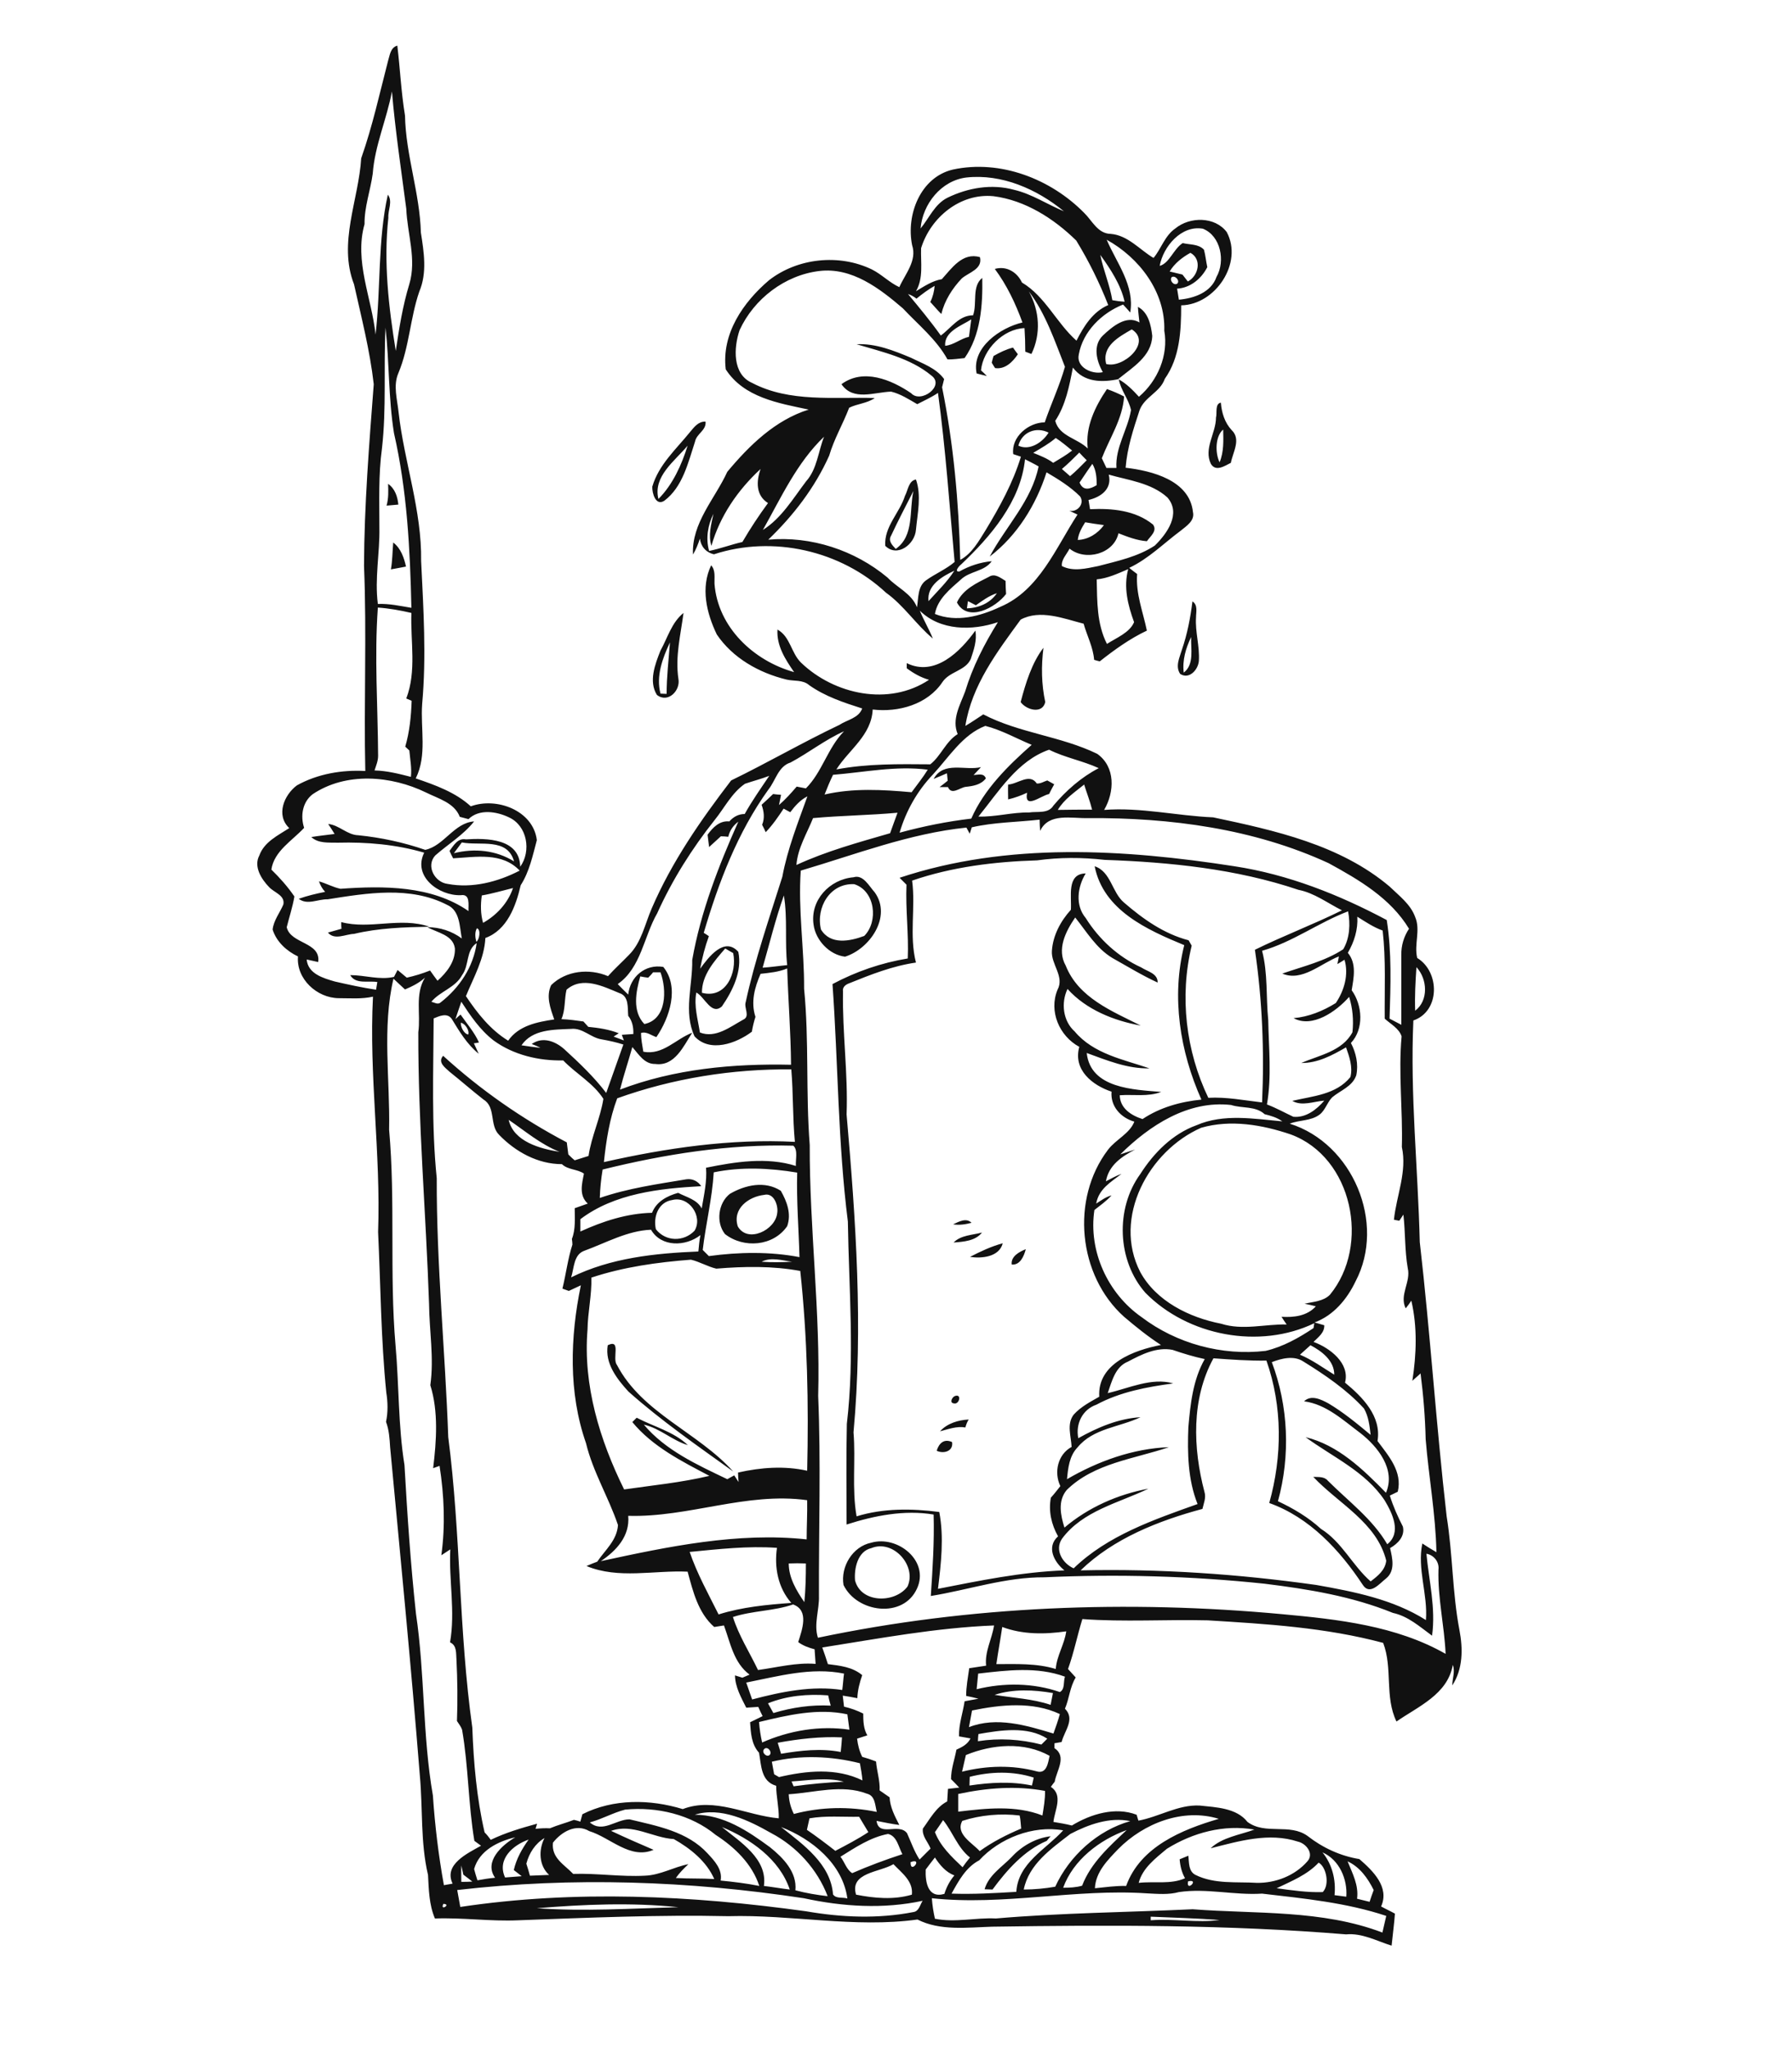 <?xml version="1.0" encoding="utf-8"?>
<!-- Generator: Adobe Illustrator 21.0.2, SVG Export Plug-In . SVG Version: 6.00 Build 0)  -->
<svg version="1.2" baseProfile="tiny" id="Layer_1" xmlns="http://www.w3.org/2000/svg" xmlns:xlink="http://www.w3.org/1999/xlink"
	 x="0px" y="0px" viewBox="0 0 700 800" overflow="scroll" xml:space="preserve">
<path fill="#111111" d="M395.1,725.1c4-4.4,9.5-7.5,15.3-8.2c-0.4,0.4-1.1,1.3-1.5,1.8c-8.8,3.7-15.6,11.4-21.2,19
	c-0.8,0-2.3-0.1-3.1-0.1C386.2,732.1,391.3,729,395.1,725.1 M340.4,604.4c-5.4,1.2-6.8,8-6.4,12.6c2.3,9,15.6,9,20.5,2.4
	C358.2,611.3,348.9,600.9,340.4,604.4 M340.3,602.3c10.3-3,22.9,7.1,17.9,17.9c-5.4,11.9-23.5,9.4-28.7-1.4
	C328.3,611.7,333,603.8,340.3,602.3 M365.9,566.4c0.9-3,2.9-4.8,6-3.4C372.5,566.6,368.6,567.7,365.9,566.4 M367.2,558.8
	c2.8-3.1,7.1-4.4,11.2-4.6c-0.6,0.9-1,2-1.3,3.1C373.7,556.7,370.4,558,367.2,558.8 M373.1,545c2.7-0.9,1.6,3.5-0.5,2.9
	C370.7,547.7,372,545.3,373.1,545 M237.4,525.2c5.4-2.6,1.6,5.2,3.6,7.7c9.8,18.8,31.7,26.3,45.4,41.6c-13.9-10-28.1-19.8-40.9-31.2
	C241.1,538.5,236.2,532.3,237.4,525.2 M395.2,493.7c-0.4-3.2,3-5,5.5-6C400,490.4,398.5,494,395.2,493.7 M378.9,490.7
	c4.1-2.1,8.3-4.1,12.8-5.3C390.3,490.8,383.4,491.4,378.9,490.7 M372.5,485.1c2.8-2.9,7.4-2.9,11.1-3.9
	C381,484.5,376.4,484.8,372.5,485.1 M372.3,478c2.2-1,5.1-2.7,7.2-0.6C377.2,478,374.8,478.4,372.3,478 M298.5,466.5
	c-6.1,0.7-12.5,5.4-10.3,12.3c3.8,6.7,14.7,1.5,15.4-5.2C304.1,470.7,302.3,465.5,298.5,466.5 M285.1,466.1c6-3.5,13.7-5.2,19.9-1.2
	c2.4,4.2,4.2,9,2.5,13.8c-5.4,7.9-17,8.8-24.3,3.1C279.6,477.3,280.5,469.7,285.1,466.1 M133.3,360c11.2,3,23.1-2.1,34.4,1.8
	c-9.8,0.2-19.8,0.5-29.4,2.8c-3.3,0.1-7.6,2.6-10.2-0.5c1.8-0.5,3.5-1,5.3-1.5C133.3,362,133.3,360.7,133.3,360 M320.7,362.9
	c3.7,6.1,11.3,4.6,16.9,2.5c5.6-5.6,4.3-17.6-3.9-20.2C324.2,344.7,318.6,354.4,320.7,362.9 M333.4,342.5c3.8-1.2,6.1,3.5,8.3,5.9
	c6.8,9.5-2,22.1-11.6,25.1c-6.1-0.7-11.5-6.4-12.3-12.5C316.4,351.5,324,343.3,333.4,342.5 M393.8,306.3c3.8-0.2,8.4-4.6,11.2-0.4
	c1.5,0.1,2.8-0.8,4.1-1.2c0.9,0.5,1.8,1,2.7,1.5c-0.7,1.3-1.4,2.5-2,3.8c-3.2,0.6-9.8,6.3-8.6-0.5c-2.4,1.1-4.8,2-7.4,2.6
	C393.8,310.1,393.7,308.2,393.8,306.3 M364.7,304.1c3.9-7.1,12.4-3.1,18.5-4.6c-1,1-1.9,2.1-2.9,3.1c1.8-0.1,4-0.9,4.8,1.3
	c-1.9,2.5-5,3-7.9,3.3c-2.3,0.3-5.5,3.4-6.9,0.1c-1.1,0-2.2,0-3.3,0c1.1-0.8,2.1-1.6,3.2-2.5c-0.1-0.7-0.2-2.2-0.3-2.9
	C368.1,302.7,366.4,303.4,364.7,304.1 M398.7,274.1c1.9-7.3,4.4-15.4,8.9-21.2c-0.9,7.1-0.8,14.2,0.7,21.2
	C407.2,278.9,400.9,277.2,398.7,274.1 M258,270.8c0.6,0,1.8,0.1,2.4,0.1c0-6.7,0.8-13.4,1.3-20.1C258.8,257,256.2,263.9,258,270.8
	 M258,254c2.8-5,4.3-10.9,9-14.7c-1.1,8.4-3.3,17-2,25.7c0.9,4.6-4.1,9.7-8.4,6.3C253.3,266,255.9,259.3,258,254 M462.4,262.6
	c4.2-3.2,2.7-9.3,2.9-13.9C463.2,253,461.8,257.8,462.4,262.6 M465.8,234.8c2.2,1.4,1.4,4.1,1.4,6.2c-0.4,5.7,1.5,11.3,1.1,17.1
	c-0.3,3.4-3.8,7.3-7.3,5c-2-3-0.2-6.4,0.7-9.5C463.8,247.5,465,241.2,465.8,234.8 M381.2,236.3c-1-0.5-2.1-1.1-3.1-1.6
	c-0.1,0.7-0.3,2.1-0.4,2.8c4.5-0.1,9.1-2,11.7-5.9C386.3,232.6,383.8,234.5,381.2,236.3 M386.3,225.2c2.3-1.5,4.5,0.4,6.5,1.6
	c0,1.7,0.1,3.4,0.2,5.1c-4,5.3-15,11.3-19.2,3.3C376.2,230,381.6,227.6,386.3,225.2 M152.7,222.3c0.6-3.5,0.6-7,0.9-10.5
	c3,2.3,4.2,5.9,5,9.4C156.7,221.6,154.7,221.9,152.7,222.3 M151.6,188.9c2.7,1.9,3.7,5,4,8.1c-1.5,0.1-3,0.3-4.6,0.4
	C151.8,194.6,151.7,191.7,151.6,188.9 M348.1,209.1c-1.3,2.1,0.5,3.8,1.8,5.2c7.3-5.1,5.2-15,6.9-22.6
	C353.8,197.6,350.8,203.3,348.1,209.1 M353.5,193.6c1.2-2.2,1.4-5.9,4.3-6.4c2.2,6.3,0.6,13.2,0,19.6c-0.4,5.7-7.3,11-12,6.3
	C345.3,205.6,351.4,200.3,353.5,193.6 M257.2,194.8c5.6-5.6,9.1-13.4,11.4-20.8C263.6,180,255,186,257.2,194.8 M269.6,168.6
	c1.6-1.9,3.2-4.1,6-4c0.4,3.4-3.5,4.7-4.1,7.8c-2.7,8.2-4.8,17.7-12,23.1c-3.4,2.2-4.8-3-4.7-5.5
	C257.3,181.4,264.2,175.3,269.6,168.6 M476.4,180.5c1.7-4.1,1.5-8.5,1.4-12.8C474.7,170.3,474.6,176.8,476.4,180.5 M475,163
	c0.5-1.7-0.5-5.4,1.9-5.8c0.3,3.9,1.5,7.8,4.2,10.7c3.8,3.6,0.5,8.6-0.3,12.8c-2.4,1.2-5.9,3.6-7.8,0.4
	C470.1,175.1,475,169.1,475,163 M388.1,139c2.4-1.4,4.9-2.6,7.6-3.3c0.5,0.7,1.4,2,1.9,2.6c-2,3-5,6-8.9,5.4c-0.3-0.5-1-1.5-1.3-2.1
	C387.6,140.8,387.8,139.9,388.1,139 M449.5,748.3c0,0.3,0,1,0,1.4c9-0.7,18.1,1.1,26.9-0.1C467.4,748.9,458.4,748.7,449.5,748.3
	 M209.7,745c18.4,1.3,36.9,0.1,55.3-0.4C246.6,742.7,228,743.5,209.7,745 M173.2,743.3C171.7,746.3,176.5,743.4,173.2,743.3
	 M460.5,738.7c-4,1.1-8.3,0.7-12.4,0.5c-28.1-1.9-56.1,4.9-84.1,1.9c0.2,2.7,0.6,5.3,1.2,8c7.9,1.6,15.9-0.5,23.8-0.1
	c25.6-2.2,51.3-2.4,76.9-3.6c24.7,1.9,50.5,0.1,74.1,9.1c0.5-2.2,1-4.4,1.5-6.5c-15.6-5.2-32.2-6.8-48.5-8.7
	C482.2,740,471.3,737.1,460.5,738.7 M178.6,737.9c0.4,2.2,0.8,4.4,1.2,6.6c44.8-6.7,90.4-4.5,135.1,1.7c13.8,2.4,28.1,3,41.9,0.3
	c2.2-0.3,2.6-2.9,3.6-4.4c-15.3,3.3-31.2,2.3-46.4-1C269.2,734.3,223.6,732.7,178.6,737.9 M464.1,734.5
	C463.2,739,468.8,733.4,464.1,734.5 M180.2,734.7c1.4,0,2.9,0,4.3-0.1c-1.1-0.9-2.3-1.8-3.5-2.7c-0.2-0.9-0.6-2.7-0.8-3.6
	C180.1,730.4,180.2,732.5,180.2,734.7 M334.4,739.7c7.1,1.4,14.7,2.1,21.8,0c0.6-5.3-4-8.5-7.2-11.9
	C343.7,731,331.8,731,334.4,739.7 M526.4,726.7c1.9,4.7,4.4,9.3,3.7,14.6c1.6,0.4,3.2,0.8,4.9,1.2c0.5-1.5,1-3.1,1.6-4.6
	C534.3,733.3,531.2,728.9,526.4,726.7 M498.7,737.2c5.9,0.8,12,1.7,18,1.5c2.8-2.9,1.4-9.8-1.6-11.5
	C510.6,732,504.5,734.4,498.7,737.2 M355.7,727C355.5,732,360.8,725.1,355.7,727 M361.6,729.9c-0.2,4.8,0.8,11.4,7.3,9.5
	c0.8-2.6,2.1-5.1,3.9-7.2c-3.4-1.3-5.7-4.1-7.6-7C364,726.7,362.8,728.3,361.6,729.9 M516.6,723.2c3.8,4.7,5.3,10.7,4.7,16.7
	c1.5,0.2,3.1,0.4,4.6,0.6C526.4,733.7,523.2,726.1,516.6,723.2 M205.6,727.6c0.5,1.6,1,3.1,1.4,4.7c2.5-0.1,5-0.2,7.5-0.3
	c-4-3.6-4.2-9.8-1.8-14.4C209,719.8,206.7,723.5,205.6,727.6 M197.3,733c2.1-0.2,4.3-0.3,6.5-0.5c-1-0.8-2.1-1.6-3.1-2.4
	c1-4.4,3.2-8.3,5.8-11.9C200.4,720.3,194,725.9,197.3,733 M185.2,729.7c0.4,1.5,0.8,2.9,1.3,4.4c2.3-0.4,4.5-0.8,6.9-1
	c-4.5-6.3,2.7-12.8,7.9-15.8C194.5,718.9,187.2,722.5,185.2,729.7 M328.3,724.9c1.6,2,2.4,5.1,4.6,6.4c6.4-2.8,12.9-5.2,19.6-7.4
	c-1.5-2.7-2.1-7.1-5.6-7.9C340,717.3,334.1,721.3,328.3,724.9 M415.3,737c2.5,0,5-0.1,7.4-0.8c3.4-8.9,10.7-15.4,17.4-21.7
	C429.5,718.3,419.2,726.2,415.3,737 M455.8,721.8c-4.4,3.7-9.5,7.5-11,13.3c6-0.7,12.5,0.7,18.1-1.8c-1.3-2.3-1.9-4.8-2.1-7.4
	c1.1-0.5,2.3-0.9,3.4-1.4c0.3,2.7,0,6.1,2.8,7.5c7.5,3.7,16,2.6,24,3.1c7.3,0.1,14.8-2.8,19.7-8.4c2.7-3-0.5-7-3.7-7.7
	c-11.3-3.7-23-0.2-34.1,2.6c4.5-4.3,11.4-5.2,17.1-7.3C478.1,712.2,465.9,715.5,455.8,721.8 M382.5,726.3c-5.2,2.7-8.1,8.1-10.8,13
	c8.5,0.3,16.9-0.2,25.3-0.7c0.7-11.3,11.5-16.5,18.3-24C403.5,712.5,390.4,717.7,382.5,726.3 M305.1,713.3
	c8.6,6.8,19.4,14.4,20.3,26.3c1.2,1.8,3.8,1,5.6,1.6C329.2,727.7,317.1,717.9,305.1,713.3 M282,713.3c7.1,5.8,17.9,12.4,16.4,23
	c3.4,0.4,6.7,1,10.1,1.4C304.5,725.8,293.1,717.9,282,713.3 M216,719.4c-0.7,6,4.5,8.6,7.9,12.2c9.4-0.3,18.7,1.2,28,0.7
	c6-0.2,11.3-3.4,17-4.5c-1.8,1.7-3.5,3.4-4.9,5.4c5,0.3,10,0.1,15,0.4c-3-6.9-9.4-12-15.8-15.6c-8.3-0.5-16.1-6.2-24.5-3.2
	c5.5,2.6,11,5,16.6,7.4c-9.1,3.9-16.9-4.8-25.1-7.3C225,711.8,219.3,715.2,216,719.4 M368.4,710.6c-1.1,1.6-2.1,3.2-3.2,4.7
	c2.2,5.6,6.5,9.6,10.8,13.7c0.9-1.3,1.9-2.6,2.9-3.8C374,721.3,372.2,715.3,368.4,710.6 M418.1,716c-7.5,5.8-16.2,11.8-18.2,21.7
	c4.1,0,8.3-0.4,12.3-1.1c5.5-12,16.5-22,29.3-25.6C433.5,709.3,425.2,712.3,418.1,716 M436.8,721.9c-4.1,4.3-8.8,8.9-9.1,15.3
	c4.1-0.4,8.1-1,12.2-0.9c5.5-15.3,21.8-22,36.2-26.2C462.1,705.8,446.8,711.8,436.8,721.9 M316.2,709.9c-0.3,1.5-0.7,3-1,4.5
	c3.8,2.6,7.5,5.4,11.1,8.2c4.4-2.3,8.8-4.6,12.9-7.3c-1.2-2-2.4-4-3.6-6C329.1,709.4,322.6,708.8,316.2,709.9 M375.9,710.9
	c-2.8,5.1,3.9,8.6,6.8,11.8c5-3.6,10.5-6.4,16.2-8.8c-0.2-1.7-0.2-3.4-0.6-5.1C390.9,707.9,383,708.6,375.9,710.9 M271.4,708.5
	c11.2,0,20.7,6.3,29.4,12.7c5.1,4.1,10.6,9.7,9.9,16.8c4.1,1.1,8.3,1.8,12.6,2.3c-4-10.5-12.1-19.4-22-24.6
	C292.5,710.7,281.5,705.3,271.4,708.5 M230.4,711.5c5,4.3,10.2-1.2,15.5-1.2c10.8,2.6,22.6,4.7,30.5,13.3c2.7,2.9,5.9,6.3,5.1,10.6
	c5.1,0.5,10.1,1.1,15.1,2.1c-2.8-8.6-9.6-15.1-17-19.9c-9.7-8-23-11.1-35.4-9.9C239.5,707.7,235.2,710.2,230.4,711.5 M374.3,700.4
	c0,2.3,0,4.6,0,6.9c10.9-1.3,22.5-2.6,32.9,1.5c0.5-3.2,1.1-6.4,1-9.6C397,697.1,385.5,698,374.3,700.4 M308.1,700.5
	c0.1,2.7,0.8,5.3,2,7.7c10.6-2.8,21.7-3,32.4-0.8c-0.7-2.6-0.6-6.3-3.8-7.1C328.8,696.5,318.2,699.9,308.1,700.5 M309.2,695.5
	c0.2,0.5,0.6,1.4,0.8,1.9c6.5-0.9,13-1.5,19.6-1.8C323,693.8,315.9,695.1,309.2,695.5 M378.8,693.7c0,0.8-0.1,2.5-0.1,3.4
	c8.1-1.2,16.3-1.7,24.4,0c0.2-1,0.5-2,0.7-3.1C395.8,691.4,387,691.6,378.8,693.7 M301.5,687.8c0.3,1.6,0.6,3.3,0.9,4.9
	c0.5,0.3,1.4,0.8,1.9,1.1c10.7-2.5,22.4-3.7,32.6,1.3c-0.2-2.3-0.6-4.5-1-6.7C324.8,685.6,312.7,685.1,301.5,687.8 M298.4,683
	c-1,1.3,1.3,3.4,2.4,2C301.6,683.6,299.5,681.5,298.4,683 M377.3,685.2c-0.5,2.2-1,4.3-1.5,6.5c9.6-2.4,19.7-2.7,29.3-0.1
	c3.8,1,4.3-3.4,4.9-6.1C400,679.9,387.5,681,377.3,685.2 M303.8,680.4c0.4,1.4,0.9,2.9,1.3,4.3c7.7-1.3,15.6-2.2,23.3-0.7
	c0.2-1.9,0.4-3.8,0.5-5.7C320.5,677.9,312,678.9,303.8,680.4 M382.2,677c-0.1,0.7-0.2,2.1-0.2,2.8c8.3-1.3,16.6-0.8,24.8,1.3
	c0.6-0.6,1.7-1.7,2.3-2.3C401.3,673.8,390.8,675.5,382.2,677 M296.5,672.3c0.2,2.7,0.6,5.3,1.2,8c10.6-4.7,22.6-6.7,34.1-5
	c-0.3-2-0.5-4-0.8-6C319.5,666.8,307.7,669.6,296.5,672.3 M379.7,667.8c-0.4,2.2-0.8,4.4-1.2,6.5c10.8-4.2,22.4-0.7,33,2.5
	c0.9-2.5,1.8-5,2.5-7.6C403.4,664.2,390.9,665.5,379.7,667.8 M300,665c0.7,1.3,1.4,2.5,2.1,3.8c7.3-2.2,14.9-3.3,22.4-2.9
	c-0.4-1.3-0.7-2.7-1-4C315.6,661.3,307.4,662,300,665 M388.5,661.7c7.3,1.2,14.8,1.5,21.9,3.9c0.3-1.5,0.6-3.1,0.9-4.6
	C403.8,659.7,395.9,659.3,388.5,661.7 M382.1,653.4c-0.2,2-0.4,4-0.6,6.1c10.6-2.6,22.1-2.5,32.5,1.1c2.1-1.1,1.3-4.1,2-6
	C405.1,650.6,393.4,652.1,382.1,653.4 M291.5,656.9c0.8,2.2,1.5,4.4,2.3,6.6c11.4-3,23.4-5.5,35.2-3.7c0.3-2.1,0.4-4.3,0.7-6.4
	C316.9,650.8,304.1,654.4,291.5,656.9 M391.5,635.2c-0.7,4.8-1.6,9.6-2.3,14.5c7.8,0,15.6-0.4,23.2,1.9c0.4-5.2,3.4-9.6,4.1-14.7
	C408.2,638.1,399.5,638.2,391.5,635.2 M321.2,643.2c0.8,2.2,1.5,4.3,2.2,6.5c4.7,0.6,9.6,1.1,13.4,4.3c-1,2.9-1.8,5.9-1.9,9
	c-1.9-0.4-3.8-0.7-5.7-1c0.2,1.4,0.3,2.9,0.5,4.3c2.6,0.6,5.1,1.5,7.5,2.7c0,2.9,0.1,6,1.6,8.5c-1.3,0.4-2.7,0.9-4,1.3
	c0.3,2.5,0.9,4.9,2,7.1c1.8,0.5,3.6,1.1,5.4,1.8c0.3,3.8,1.6,7.5,1.4,11.3c1.3,0.9,2.6,1.8,3.9,2.7c0.2,3.9,2,7.3,3.8,10.8
	c-3-0.4-5.9-1-8.9-1.6c0.9,6.5,8.7,0.6,11.9,4.8c1.6,3.5,2.8,7.1,4.9,10.3c1.4-1.4,2.9-2.9,4.3-4.3c-1-2.6-3.4-4.8-3-7.8
	c2.8-3.8,5.1-8.3,9.5-10.6c0.1-1.7,0.2-3.3,0.3-4.9c1.5-0.2,2.9-0.3,4.4-0.5c-1-1.1-2.1-2.2-3.2-3.3c0-4,1.4-7.7,2.1-11.5
	c2.2-1,4.4-2.1,5.5-4.4c-1.5-0.3-3-0.5-4.5-0.8c-0.1-4.7,1.5-9.1,2.2-13.7c1.8-0.3,3.6-0.7,5.4-1c-1.6-0.4-3.2-0.8-4.8-1.1
	c0-3.6,0.7-7.2,1.2-10.8c2.2-0.3,4.4-0.7,6.6-1c-0.6-5.5,2.3-10.4,3.1-15.7C365.6,635.5,343.4,639.7,321.2,643.2 M286.3,631.3
	c2.3,7.3,6.5,13.8,9.8,20.7c7.5-1,14.8-3,22.5-2.4c-0.1-1.9-0.3-3.8-0.4-5.7c-2.3-0.6-4.5-1.4-6.4-2.8c1.5-4.8,4.4-12.4-2-14.7
	C302.3,629,294,628.8,286.3,631.3 M308.1,610.4c0,5.6,3,10.6,6.1,15.1c0.5-5,0.6-10.1,0.6-15.1C312.5,610.3,310.3,610.3,308.1,610.4
	 M269.4,605.9c2.9,8.5,7.3,16.4,11.3,24.4c9.2-2.9,18.8-3.8,28.4-4.5c-5.2-5.9-6.7-13.9-5.6-21.5
	C292.1,603.5,280.7,604.8,269.4,605.9 M245.4,591.8c0.7,7.9-4.6,13.6-10.7,17.7c26.3-5.7,53.5-11.4,80.4-8.5
	c0-5.1,0.3-10.2,0.2-15.3C291.6,582.4,269,592.5,245.4,591.8 M496.8,531.8c6.5,17.2,7.3,36.5,2.4,54.3c6,2.8,11.9,6.3,16.8,10.8
	c8.2,5.1,12.3,14.3,19.4,20.5c2.8-2.1,5.7-4.4,6.1-8.1c-3.7-14.9-18.6-22.2-28.5-32.7c2,0.1,4.3-0.2,5.7,1.5
	c8,8,17.4,14.9,23.2,24.8c5.7-4.5,2-12.1-1-17.1c-7.5-11.3-20.4-17-30.9-24.7c12.6,3,22.5,12.6,31.4,21.7c3.9-9.1-3.2-18-10-23.3
	c-6.7-5-13.4-11.3-22-12.4c2.8-2.7,6.7-0.7,9.5,0.8c5.9,3.5,11.2,7.9,16.5,12.3c-0.4-3.5-0.8-7.2-2.6-10.3
	c-6.8-7.4-15.2-13.1-23.6-18.3C505.5,529.1,500.7,530.3,496.8,531.8 M440.6,531.6c-5,2-6.3,7.8-7.9,12.3c8.3-1.9,17.1-6.2,25.6-3.8
	c-10.3,1.4-20.7,3.3-30,8.3c-5.5,1.9-8.2,7.5-7.1,13.1c7.5-4.2,15.7-7.7,24.3-8.2c-8.1,3.9-18.5,4.3-24.6,11.8
	c-3.2,3.3-3.7,8.1-4.1,12.4c12-7,25.8-12,39.8-12.5c-13.5,4.6-29.2,6.2-39.9,16.7c-3.6,4.3-2.4,9.9-0.9,14.7
	c9.3-7.9,20.9-13,32.8-15.2c-11.6,5.6-25.7,8.6-33.8,19.6c-2.9,4.4,0.3,9.6,4.6,11.5c13.2-12.8,31.3-19,48.4-25.1
	c-3.8-9.5-4-20-3.6-30c0.8-9.1,1.8-18.5,6.4-26.6c-4.3-0.9-8.5-2.2-12.6-3.6C451.8,525.8,445.9,528.8,440.6,531.6 M507.8,528.9
	c4.8,2,9,5.1,13.4,7.8c0-5.5-4.9-9.2-9.3-11.5C510.5,526.4,509.2,527.7,507.8,528.9 M297.5,492.6c3.9,0.3,7.9,0.2,11.9,0
	C305.5,492.1,301.2,490.7,297.5,492.6 M231,498.8c0.2,6.8-1.4,13.5-1.5,20.3c-1.8,21.7,4.8,43.2,14.3,62.4
	c11.1-1.6,22.4-2.7,33.3-5.3c-10.8-5.7-22.2-11.4-30.1-21c0.4-0.4,1.3-1.3,1.7-1.7c6.7,3.5,14.4,5.4,20,10.7
	c-6.1-1.8-10.9-6.6-17.2-8c8.5,10.1,20.9,15.7,32.6,21.3c0.9-0.5,1.8-1,2.7-1.5c0.6,0.9,1.1,1.7,1.7,2.6c-0.1-0.9-0.2-2.8-0.2-3.7
	c8.9-2,18.1-2.7,27-0.7c0.6-26,0.1-52.1-2.7-78c-10.8-2-21.9-1.8-32.8-0.9c-3.4-0.8-6.5-2.7-9.9-3.5
	C256.9,492.8,243.7,494.6,231,498.8 M228.3,488.3c-4.3,1.5-4,6.8-5.2,10.4c15.4-7.6,32.7-9.4,49.7-10.1c0.2-2.2,0.4-4.3,0.8-6.4
	c-5.7,4.5-15.3,4.8-19.3-2.1C245,480.5,236.8,485.2,228.3,488.3 M262.6,468.5c-5.4,0.8-7.5,6.5-6.4,11.4c3.8,4.9,10.9,5,15.1,0.6
	C274.7,474.9,269.1,466.8,262.6,468.5 M278.8,457.7c-0.6,10.2-3.1,20.1-4.3,30.3c0.8,0.8,1.6,1.6,2.4,2.4
	c11.7-1.6,23.9-1.8,35.4,0.4c-0.3-11-1.2-22-0.9-33C300.6,456,289.5,455.5,278.8,457.7 M235.4,456.6c-0.6,3.7-1,7.4-1.1,11.1
	c11-3.8,22.5-5.4,33.9-7.3c2.3-0.3,4.5,0.8,5.7,2.7c-16.2,0.9-33.9,2.8-47.2,12.9c0,1.6,0,3.2,0,4.8c8.8-4,18.2-7.1,28-7.3
	c1.7-4.4,5.9-6.6,10.2-7.8c3.2,1.7,7.4,2.6,9.2,6.1c0.9-5.3,2.1-10.5,1.7-15.9c11.4-2.3,23.7-4.3,35.1-0.7c-0.2-2.5,0.9-6.2-1-7.9
	C284.8,446.6,259.7,450.6,235.4,456.6 M469.2,440.3c-20.5,9-34.7,35.1-23.8,56.3c6.2,11.4,19.2,17.8,31.6,20.2
	c8.5,2.7,17.1,0.1,25.6,0.3c-0.7-1-1.4-2-2-3c4.8,0.3,10-0.3,13.4-4.1c-1.1-0.3-3.3-0.8-4.4-1c3.4-0.8,7.3-0.9,9.9-3.5
	c15.9-19.3,8.9-53.7-15.3-62.6C493,439.1,480.7,437,469.2,440.3 M198.7,437.2c1.9,8.5,12.3,11.3,19.9,12.5
	C211.2,446.8,205.2,441.6,198.7,437.2 M437.6,450.7c1.4-0.5,4.3-1.4,5.8-1.9c-5.2,2.7-10.3,6.1-11.4,12.4c2-1,4-2.2,6.1-2.9
	c-4.2,3.2-8.9,5.9-9.9,11.6c1.9-1.2,3.7-2.6,6-3.2c-2,2.2-4.4,3.9-6.7,5.7c-2.4,16,5.2,32.6,18.4,41.8
	c13.7,10.4,31.5,15.2,48.5,13.2c6.8-1.6,13-5.1,18.7-8.9c0.1-0.5,0.2-1.5,0.3-1.9c-21.4,10.3-49.4,5-66-11.9
	c-11-12.5-11.8-32.8-2-46.3c5.3-8.3,12.6-15.7,22-19.1c10.6-4.6,22.4-2.5,33.5-1.5c-2-1.5-4.5-2.2-6.9-2.8
	c-3.6-3.3-8.8-2.2-13.1-3.6C464.1,429.5,449,439.4,437.6,450.7 M241.1,428.8c-3,8-4.3,16.4-5.2,24.9c24.4-5.5,49.6-9.2,74.6-7.9
	c-0.9-9.4-0.6-18.9-1.4-28.3C286,417.3,262.8,421,241.1,428.8 M203.7,408.1c2.5,0.4,4.9,0.7,7.4,1c-1.1-0.6-2.3-1.1-3.4-1.5
	c4.3-3,9.2-1.1,12.7,2c5.8,5.3,11.6,10.8,16.4,17.1c2.2-6.3,4.5-12.6,6.7-18.9c-2.8-0.9-5.6-1.5-8.4-2c-4.3-0.6-7.5-4.6-12-4.1
	C216.3,402,208,401.8,203.7,408.1 M180,399.3c-0.1,1.6,1.2,4.3,2.9,4.6C183.5,402.3,181.6,399.5,180,399.3 M180.2,391.1
	c-0.8,2.2-1.5,4.5-2.3,6.8c0.5-0.5,1.5-1.4,2-1.8c2.5,3.6,5.4,6.9,7.2,10.9c-0.5,0.1-1.5,0.3-2,0.3c0.6,1.4,1.3,2.7,1.9,4.1
	c-4.6-3.7-7.6-8.8-10.6-13.7c-1.8-2.4-4.8-1-7-0.1c-0.1,20.8-0.9,41.7,1.2,62.4c-0.1,33.8,3.3,67.4,4.5,101.1
	c4.9,37.7,4.1,75.8,9.4,113.4c0.5,13.7,1.7,27.5,4.8,40.9c0.9,0.9,1.7,1.9,2.4,2.9c5.8-2.8,11.9-4.6,18.1-6.3
	c-0.1,0.5-0.5,1.5-0.6,2c1.9-0.2,3.8-0.3,5.6-0.2c3.1-1.3,6.3-2.1,9.4-3.3c0.8,0.2,1.7,0.4,2.5,0.7c0.2-0.7,0.6-2.2,0.8-2.9
	c12.1-6.1,26.4-5.9,39.2-2c12.4-4.8,25,2.5,37.5,3.6c0.1-4.3-1-8.5-1-12.7c-6-1.7-5.8-8-6.7-12.9c-3-3.3-3.2-7.7-3.5-11.9
	c1.6-0.8,3.3-1.6,4.9-2.4c-0.6-1.2-1.2-2.4-1.7-3.6c-1.6,0.1-3.2,0.2-4.7,0.3c-2-4-4.3-8-4.4-12.6c0.9,0.3,1.9,0.6,2.9,0.9
	c0.7-0.3,2.1-0.9,2.8-1.2c-6.2-4.6-7.5-12.4-10-19.2c-1.3,0.2-2.5,0.4-3.8,0.6c-6.3-5.5-8.3-13.9-10.4-21.6c-13.1-0.6-27,3-39.5-2.2
	c1.4-0.6,2.8-1.2,4.2-1.7c3.1-4.6,7.7-8.3,8.1-14.3c-3.7-10.9-9.8-20.8-12.5-32c-6.9-19.7-6.2-41.4-2-61.6c-1.6,0.7-3.1,1.5-4.7,2.2
	c-0.6-0.2-1.9-0.7-2.5-0.9c1.4-5.7,2.1-11.6,3.9-17.2c0-0.5-0.1-1.7-0.2-2.2c1.5-3.8,1.1-8,1.1-12c1.7-0.6,3.4-1.2,5.1-1.8
	c-3.5-3.2-2.3-7.6-1.5-11.7c-2.5-1.8-6.2-1.4-8.6-3.7c-9.4,0-18.1-4.8-24.5-11.4c-3.9-3.8-1.2-10.8-6.1-13.8
	c-4.5-3.5-8.8-7.3-13.2-10.8c-1.7-1.6-4.9-3.7-2.6-6.3c14.6,13.3,30.8,24.6,48.3,33.8c0.2,1.6,0.4,3.1,0.6,4.7
	c0.8,0.8,1.6,1.6,2.5,2.3c1.8-0.6,3.6-1.1,5.4-1.7c1.1-7.6,4.6-14.7,5.8-22.3c-4-6.2-10.7-9.8-15.7-15c-9.5,0.2-19.4-2.1-27.2-7.8
	C187.5,402.1,183.8,396.6,180.2,391.1 M221.3,386.4c-0.9,3.8-0.4,7.9-2,11.5c2.9,0.1,5.8,0.5,8.6,0.9c0.6,0.7,1.3,1.4,1.9,2.1
	c4.1,0.4,8.1,1,11.9,2.5c-0.5,0.3-1.5,1-2,1.3c1.3,0.5,2.6,1,4,1.5c-0.2-0.5-0.6-1.6-0.8-2.2c1.5-0.1,3-0.2,4.5-0.3
	c0.1-2.6-0.4-5.1-2-7.1c-0.3-3.1,0.4-7.7-3.5-8.9C235.6,385.1,227.5,381,221.3,386.4 M158.2,386.3c-1.5-1.4-3-2.8-4.5-4.2
	c-4.5,19.1-1.3,39.4-1.7,59c2.5,28,0.1,56.1,2.5,84.1c1.4,15.6,1,31.3,3.5,46.8c1.1,19.4,2.4,38.8,4.5,58.1
	c3.5,23.5,2.5,47.4,6.6,70.9c0.8,11.8,2.2,23.4,4.3,35c1.1-0.2,2.3-0.4,3.4-0.6c-3.6-7.5,5.8-11.8,11.1-14.8
	c-0.9-0.6-1.7-1.3-2.6-1.9c-2.4-14.4-2.3-29-4.8-43.4c-0.4-1.2-1.3-2.3-2-3.4c0.3-8,0.2-16.1-0.2-24.1c-0.2-2.4,0.2-5.4-2.5-6.6
	c2.1-12.1-0.5-24.2,0.1-36.3c-1.2,0.8-2.3,1.5-3.5,2.3c1.6-11.6,1.1-23.4-0.7-34.9c-0.8,0.3-1.7,0.6-2.5,0.9
	c1.3-10.7,2.1-22.1-1.1-32.4c1.5-10.6-0.4-21.2-0.5-31.8c-1.2-35.3-4.3-70.6-4.2-106c1-7.1-1.4-14.8,2.6-21.3
	C163.7,383.8,161,385.1,158.2,386.3 M253.2,381.7c-0.8-0.1-2.3-0.3-3.1-0.5c-1.7,6-3.2,13.6,1.6,18.6c8.8-1.8,8.8-13.4,6.3-20.2
	c-0.7,0-2.1,0-2.9,0C254.7,380.2,253.7,381.2,253.2,381.7 M553.3,377.6c-0.4,5.7-0.7,11.4-0.5,17
	C558.1,390.6,557.6,382.2,553.3,377.6 M274.2,387.6c9.4,2.5,13.8-7.9,12.2-15.5c-0.8-0.4-2.4-1.4-3.1-1.8
	C279,375.2,274.1,380.8,274.2,387.6 M180.5,380.7c-2.6,4.9-8.6,6.3-12,10.4c1.2,0.3,2.6,1.3,3.7,0.2c7.3-5.7,12.7-13.8,14-23.1
	C181.9,371,183.4,376.8,180.5,380.7 M186.3,362.4c-0.9,1.5-0.7,3.7-0.2,5.3C187.2,366.9,188,363,186.3,362.4 M530.2,357.9
	c0.3,5-1.2,9.8-3.7,14.1c3.5,4.2,2.3,9.7,1.5,14.6c4.2,5.8,4.9,15.1-0.3,20.6c2,3.8,3,8.3,2.1,12.6c-1.5,4.4-6.2,5.9-9.4,8.6
	c-2,2-2.7,5.1-5,6.8c-3.4,2.5-7.8,2-11.6,3.5c24.6,7.7,37.7,38.8,25.7,61.6c-3.3,6.9-8.6,13.3-16,16c1.3,0.4,2.5,0.7,3.8,1.1
	c0.1,2.9-2.3,4.6-4.2,6.5c6.3,2.3,14.3,8.3,12.3,15.9c6.8,5.6,14.3,13.1,12.7,22.8c4.3,5.8,9.8,11.9,7.9,19.8c-1,0.5-2.1,1-3.1,1.5
	c1.3,4.2,3.1,8.2,5.1,12.1c0.9,3.8-2,6.7-5,8.4c0.9,3.9,2.1,8.8-1.5,11.8c-2.6,2-6.4,6.9-9.2,2.5c-9-13.6-20.8-26.3-36.5-31.9
	c5.1-18.2,5.2-37.7-1.1-55.6c-6.9,0.1-13.8-0.4-20.7-0.9c-8.7,15.9-8,35.1-3.5,52.2c0.7,2.2-0.3,4.4-0.8,6.6
	c-17.1,4.6-34.7,11.5-47.6,24c30.8-0.7,61.6,1.4,92.1,5.7c14.7,2.6,30,5.6,42.8,13.7c0.8-10-3.5-20.1-1.4-29.9
	c1.8,1.2,3.6,2.3,5.5,3.4c-0.3-14.8-3-29.4-4.2-44.1c-0.2-8.6-0.9-17.2-2-25.7c-1,1-2.2,1.9-3.2,2.9c1.6-10.4,2-21-0.4-31.3
	c-0.5,0.8-1.6,2.3-2.2,3c-2.6-5.2,2.1-10.3,0.8-15.7c-1.2-6.9-0.9-13.9-1.7-20.9c-0.4,0.6-1.2,1.8-1.6,2.4c-0.5-0.1-1.6-0.3-2.1-0.4
	c1-9.5,5.2-18.7,3.1-28.4c0.4-14.4-1.4-28.8-0.1-43.2c-1-3.1-4.3-4.8-6.6-6.9c-0.1-11.5,0.5-23-0.8-34.4
	C536.5,362,533.4,359.9,530.2,357.9 M493,371.2c2.3,8.8,1.5,18,2.4,27c0.2,11,1.4,22.1-0.5,33c3.5,1.3,6.9,3.2,10.3,4.8
	c4.9,0.5,9.1-2.8,12.1-6.3c-4.1,0.3-8.7,2.3-12.5,0.1c8-1.9,17.1-2.4,22.7-9.3c1-3.9-0.4-7.9-1.7-11.6c-5.4,3.1-11.1,6.2-17.5,6.1
	c7-3,16.1-4.6,20-12c0.5-4.6,0.1-9.4-1.3-13.8c-5,5.7-14.4,12.3-21.7,8.3c5.9-0.5,11.5-2.8,16.5-5.9c3.3-4.9,5.1-11.1,3.4-16.9
	c-0.9,0.6-1.8,1.1-2.8,1.7c0.2-0.8,0.5-2.3,0.6-3c-7,2.7-14.4,10-22.1,6.7c8-2.8,16.7-4.8,23.8-9.5c2.6-4.4,2.8-9.9,1.9-14.8
	C515,360.2,505,367.8,493,371.2 M297.9,377.8c3.2-0.2,6.4-0.7,9.6-1c-1-9,0.2-18.2-1.3-27.2C302.9,358.9,300.6,368.4,297.9,377.8
	 M188.2,349.6c-0.5,3.6-0.5,7.2,0.5,10.7c5.3-3,9.7-7.7,11.7-13.6C196.3,347.7,192.3,348.9,188.2,349.6 M405.1,335.9
	c-16.4,0.5-33.1,2.5-48.8,7.9c1.4,10.6-1.2,21.5,1.5,32c-9.1,1.3-17.7,4.7-26.1,8.1c-1.4,0.5-2.7,1.5-2.4,3.2c-0.3,16,2,32,1.4,48
	c3.6,41.2,6.5,82.8,2.7,124.1c0.9,10.9-0.7,21.9,1.2,32.8c10.4-3.2,21.5-3.1,32.3-1.7c1.9,9.9,0.7,20.1-0.5,30
	c16.3-3.2,32.7-6.6,49.4-7.2c-4-3.2-7.2-9.1-2.5-13.3c-2.6-4.6-3.8-9.9-2.8-15.1c1.3-1.4,2.5-3,3.7-4.5c-2.6-5.4-1-12.4,4.4-15.3
	c-0.2-4.2-2-8.9,0.8-12.6c2.8-3.1,6.5-5,10-7c-0.8-13,13.7-18.2,24.1-20.2c-5.1-3.3-9.8-7.1-14.4-11c-18-16.1-20.9-46-6.3-65.2
	c3-4,8.5-6.3,10.3-11c-5.3-1.5-9.4-6-8.9-11.7c-7.5-2.5-15.1-8.5-12.6-17.5c-7.8-4.2-12-13.9-8.5-22.3c2.8-5.2-2.6-9.9-2.2-15.2
	c0.4-6,3.4-11.6,7.4-16c0.4-5-1.8-14.1,5.8-14.2c-3.2,5.2-4.2,12.4,0,17.4c5.2,8.3,12.7,15.2,21.7,19.3c2.4,1.6,6.5,2.3,6.4,5.9
	c-6.1-2.8-11.8-6.3-17.7-9.6c-6.3-3.8-10-10.2-14.5-15.8c-3.7,5.4-7.3,12.4-3.7,18.8c5,12.6,18.2,17.8,29.3,23.4
	c-10.5-1.9-21.3-6.2-28.6-14.3c-2.6,5.4-1.8,12.5,2.8,16.6c7.4,8.8,19,10.9,29.2,14.4c-8.6,0.2-16.5-3.1-24.5-6
	c1.5,13.9,18.4,14.3,29.1,15.2c-5.2,2-10.8,0.9-16.2,1.3c0.1,5.1,4.5,7.9,8.9,9.3c6.9-4.6,14.9-6.8,23-7.6
	c-8.4-18.8-11.8-40.1-6.7-60.3c-14.5-6-31.6-13.6-35-30.8c6.4,2.1,6.7,10.2,11.5,14.2c7.4,6.4,15.6,12.2,25.2,14.7
	c0.3,0.5,0.9,1.6,1.2,2.1c-4.8,19.8-2.3,41.1,6.5,59.4c7.1-0.4,14,1,21,1.8c0.9-19.8,0.1-39.9-2.8-59.6c11.2-5.5,22.9-9.9,34-15.4
	c-5.6-2.8-10.8-6.8-17-8c-24.3-8.2-50.2-10.8-75.7-11.7C422.7,334.7,413.8,334.7,405.1,335.9 M180.4,328.9c-1,1.4-2.1,2.8-3.1,4.2
	c8-2,16.4-1.2,23.5,3.2C198.2,326.9,187.5,330.3,180.4,328.9 M406.3,324.4c-0.1-1.5-0.2-2.9-0.2-4.4c-8.8,1-17.8,1-26.5,3
	c-0.2,0.6-0.6,1.9-0.8,2.5c-0.3-0.6-1-1.8-1.3-2.4c-22.3,2.3-43.3,10.5-64.7,16.8c-1.1,15.3,1.4,30.7,1.3,46.1
	c2,20.3,0.6,40.7,2.2,61c-0.1,32.7,4.2,65.3,3.3,98c1.1,26,0.2,52,0.3,78c0.2,5.5-2.1,11.1-0.4,16.4c59.5-12.5,120.9-14.8,181.4-9.2
	c21.7,2,44.5,4.5,63.8,15.5c-0.5-11-3.1-21.8-2.8-32.8c0.4-3.1-1.8-5.8-4.7-6.3c1,10.7,3.7,21.2,2.2,32c-4.8-3.5-9.3-7.6-15.3-8.9
	c-16-6.5-33.1-9.3-50.2-11.4c-28.5-3-57.3-3.8-85.9-2.5c-15.2-0.1-29.6,4.9-44.4,7.3c0.7-10.6,1.4-21.1,1.1-31.8
	c-11.4-1.9-23.1,0.4-34,3.9c0-13.1-0.2-26.2,0.1-39.3c3.1-26.3,0.8-52.7,0.4-79c-3.9-30.8-3.8-61.8-6-92.7c9.2-4.9,19.1-8.3,29.4-10
	c0.4-9.6-0.9-19.2-0.5-28.8c-0.9-0.9-1.8-1.8-2.7-2.7c42.1-14,87.6-11.2,130.8-4.5c21,3.2,40.9,11.1,59.5,21
	c2,12.7,1.5,25.6,1.1,38.5c1.5,0.8,3.1,1.6,4.6,2.4c0-9.1,0-18.2,0-27.3c-0.1-3.6,1-7.2,3-10.2c-7.2-11.9-19.5-19.1-31.4-25.6
	c-29.3-13.5-61.9-17.8-93.9-17.6C418.6,319.6,409.7,317.2,406.3,324.4 M317.6,319.4c-2.4,6-6,11.7-6.5,18.3
	c11.7-5.4,24.2-8.8,36.6-12.4c1-2.7,1.9-5.4,2.9-8C339.7,318.3,328.6,318.4,317.6,319.4 M413.2,316.2c4.5-0.1,8.9-0.1,13.4-0.1
	c-0.8-3.3-2.1-6.5-3.1-9.8C419.8,309.3,415.7,312,413.2,316.2 M122.1,310.1c-4,3.1-4.8,8.5-3.3,13.1c-4.6,5-11.7,9-12.8,16.3
	c3.3,3.2,6.4,6.7,9,10.5c-0.7,4.1-2,8-3,12c1.5,6.6,13.4,5.7,12.3,13.6c-1.5-0.3-3-0.7-4.5-1c0.5,5.6,6.5,7.3,11,8.6
	c5.3,1.2,10.7,2.4,16.1,3.2c0.1-0.8,0.4-2.3,0.5-3c-3.5-0.6-8.5,1-10.6-2.7c5.8,0,11.4,2,17.1,0.7c0.4-0.7,1-2,1.4-2.7
	c1.2,1,2.4,2,3.6,3c3.1-0.7,6.1-1.6,9.1-2.8c1,1.4,1.9,2.7,2.9,4c3.6-3.2,7-7.5,6.8-12.6c-0.7-5.3-6.8-6.1-10.7-8.3
	c4.8,0,9.5,1.5,13.4,4.4c-0.9-4.6-0.7-10.9-5.7-13.1c-14.5-7.5-31.4-4.6-46.7-2.2c-3.8-0.1-8,2.4-11.3-0.2c3.4-1.2,6.8-2,10.3-2.7
	c-1.1-1.2-1.9-2.6-2.4-4.1c2.9,0.8,5.5,2.3,8.4,2.9c16.8-1.2,35.6-1.3,50,8.7c-0.1-2.4,0.8-6.8-3-6.2c-8.5,0.3-18.9-7.3-14.3-16.6
	c-10.9-3.2-22.4-4.2-33.7-3.9c-3.5-0.1-7.6,0.4-10.4-2.2c3-0.5,6.1-0.8,9.1-1.2c-0.8-1.3-1.6-2.6-2.5-3.9c4.3,0.4,7.4,4.3,11.8,4.4
	c8.9,0.9,17.7,2.8,26.1,5.7c7.3-1.5,11.3-10.6,19.1-11.1C181,326,175,329.6,170,334c-3.7,4.1-0.2,10.5,4.9,11.1
	c9.6,1.8,19.6-0.8,28.1-5.2c-6.9-7.3-17.1-5.3-26-4.8c-0.5-1-1-1.9-1.4-2.9c1.6-2.1,3.2-5.1,6.4-4.5c8.1-0.5,21-0.4,21.2,10.7
	c4.4-6.1,2.8-16-4.4-19.3c-4.8-2.3-11.6-3.4-15.8,0.7c-1.1-0.3-2.3-0.6-3.4-0.9c-2.1-5.5-8.4-7.1-13.2-9.5
	C152.8,302.8,135.2,301.3,122.1,310.1 M291,306c-5.2,3.6-8,9.4-11.8,14.1c-8.9,11.2-16.6,23.4-22.5,36.5c-5.2,9-6.3,21.3-15.4,27.6
	c1.4,1.4,2.7,2.8,4.1,4.1c0.7-6.9,6.6-12,13.7-10.8c6.4,7.9,2.5,19.8-2.7,27.4c-1.9-0.6-3.9-2.3-6-1.6c0,2.4,0.5,4.8,0.9,7.3
	c7.6,1.5,12.7-5,19.1-7.4c-3.4,5.2-6.8,13.2-14.4,12.2c-4.3,0.1-6.5-3.8-9-6.6c-1.5,5.5-3.4,11-4.8,16.6
	c21.2-8.1,44.3-10.2,66.8-9.7c-0.1-12.5-1.1-25-1.5-37.6c-3.3,1.4-6.9,1.7-10.4,2.1c-2.3,5.3-3.9,11-2,16.8
	c-0.6,1.9-1.1,3.9-1.4,5.8c-6.1,4.6-16.4,8.3-22.4,1.8c-4.4-9.5-0.7-19.9-0.9-29.8c3.3-18.8,10.3-36.7,18-54c-2,1.5-3.4,3.5-3.9,5.9
	c-1-0.1-1.9-0.2-2.9-0.2c-1.5,1.4-3.1,2.8-4.6,4.2c-0.2-1.6-0.4-3.2-0.6-4.8c2-2.8,4.7-5.6,8.5-5.2c1.6-1.8,3.6-2.9,6-2.9
	c2.9-5.2,6.3-10,9.6-14.9C297.4,304.1,294.2,304.9,291,306 M325.4,302.5c-1.2,2.5-2.3,5.1-3.3,7.7c11.2-2.6,22.7-1.9,34-0.9
	c2.1-2.9,4.4-5.7,6.3-8.8C350,298.9,337.7,301.5,325.4,302.5 M382.2,318.8c6.7,0.2,13.1-1.7,19.8-1.6c3.2-0.5,7.5,0.6,9.5-2.7
	c5-5.9,10.9-11.1,17.7-14.6c-6.3-2.9-13.2-4.1-19.4-7.2C397.4,297,390.1,309.1,382.2,318.8 M308.8,297.7c-4.8,1.5-5.8,7-8.6,10.5
	c-12.1,16.8-19.5,36.3-25.3,56c0.5,0.3,1.5,0.9,2,1.3c-1.5,4.1-2.6,8.4-3.4,12.7c3.2-4.4,9.4-12.7,14.9-6.6
	c1.6,7.5-2.2,15.2-6.4,21.3c-4.1,3.7-6.7-3.7-10-5.4c-1,5.3,0.6,10.4,1.4,15.6c6.1,2.4,11.8-2.2,16.9-5c2.9-1.3,0.2-4.6,1-6.9
	c3.6-16.6,9.2-32.7,14.3-48.9c2-10.8,6.1-21.1,9.8-31.4c-2.8,1.4-4.9,3.8-6.7,6.2c-0.9-0.5-1.7-0.9-2.6-1.4c-2.1,3.2-4.3,6.4-7,9.2
	c-0.3-0.7-1-2.2-1.4-2.9c1.1-2.6,0.7-5.3-0.2-7.8c1.5-1.4,3.1-2.8,4.5-4.2c0.8,0.1,2.4,0.3,3.1,0.3c-0.2,1-0.6,3-0.8,4
	c2.5-2.2,4.7-4.6,6.9-7.2c1.2,0.2,2.4,0.5,3.6,0.7c6.4-6.4,8.5-15.8,14.9-22.3C322.3,288.8,315.9,293.9,308.8,297.7 M364.4,302.4
	c-6.1,6.4-10.5,14.2-13,22.7c9.2-2.5,18.6-4.4,28-5.5c5-11.4,14.3-20.6,23.6-28.8c-6-2.5-11.8-5.8-18.1-7.4
	C376,286.8,370.7,295.6,364.4,302.4 M147.6,237.2c-1.4,19.3,0,38.6,0.1,57.9c0,2-0.8,3.8-1.4,5.7c4.8,0.1,9.5,1.3,14.2,2.5
	c0.4-3.4-0.3-6.8-0.6-10.3c-0.4-0.4-1.2-1.1-1.6-1.5c1.7-5.8,2.3-11.9,2.5-17.9c-0.5-0.2-1.6-0.7-2.1-0.9c4.1-10.7,1.6-22.3,2-33.4
	C156.4,238.3,152,237.5,147.6,237.2 M428.4,226.2c0.2,8.6,0,17.3,4,25.2c3.7-2.4,8.9-4.4,10.6-8.5c-2.4-6.6-4.2-13.6-2.3-20.7
	C436.7,223.9,432.7,225.8,428.4,226.2 M362.7,234.7c3.5-3.9,7.3-7.5,10.1-11.9C368.1,225,362,228.5,362.7,234.7 M423.9,203.9
	c-1.3,2.1-2.6,4.3-2.9,6.9c4-0.1,7.9-2.5,10.2-5.8C428.7,204.7,426.3,204.3,423.9,203.9 M433.1,185.3c1.4,5.6-3.1,8.8-7.9,9.9
	c0.2,1.2,0.4,2.4,0.6,3.6c8.5-0.4,17.7,0.4,24.6,6c1.8,2.5-1.1,4.6-2.4,6.5c-3.9-0.3-7.5-1.7-11.1-3.1c-1.8,8.1-12.9,11-19.1,6
	c-1.1,2.2-3.3,4.3-3,6.8c4.5,2.3,9.6,0.9,14.2,0c7.6-2,15.4-3.6,22.1-8c4.8-4.7,10.4-12.5,4.9-18.8
	C449.7,188.5,440.8,187.5,433.1,185.3 M277.9,213.1c-1.3-4.1-0.1-8.4,0.8-12.5c-2.2,4.4-3.1,9.6-1.7,14.5c4.4-0.9,8.6-2.5,13-3.5
	c3.1-5.3,6.4-10.3,10-15.2c-4.8-3-4.6-8.5-2.9-13.3C288.2,191.3,281.2,201.5,277.9,213.1 M421.7,188.4c1.4,3.4,4.1,2.6,6.7,1
	c0-2.9-0.2-5.8-1.7-8.3C425,183.4,423.4,185.9,421.7,188.4 M400.4,179.3c-1.7,16.5-13.4,30.1-25,41.1c-0.7,0.5-2.9,3-0.6,2.7
	c3.9-2.2,8.2-3.6,12.6-4c-2.9,4.1-8.6,3.8-12.1,7.2c-4.2,3.7-9.1,7.6-10.1,13.4c8.4,3.4,17.7,0.9,25.6-2.8c15.2-6.5,21.6-23,30.1-36
	c-1.1-0.5-2.1-1-3.2-1.5c3.2,0.7,6.1-2.8,4.2-5.6c-3.8-3.8-8.5-6.7-13.1-9.4c-4.1,12.8-11.5,24.7-22.2,32.9
	c6.3-11.8,16.4-21.8,19.1-35.2C404.2,181.2,402.3,180.3,400.4,179.3 M421.6,176.7c-2.2,2.2-4.4,4.4-6.8,6.4c1.1,0.9,2.1,1.9,3.2,2.8
	c2.3-1.9,4.4-4.1,6.5-6.2C423.5,178.7,422.5,177.7,421.6,176.7 M412.4,171c-2.7,2.3-5.8,4-8.8,5.8c2.7,1.1,5.4,2.1,7.8,3.9
	c2.5-1.5,5.1-3,7.4-4.8C416.7,174.2,414.6,172.4,412.4,171 M298,206.9c7.3-4.6,11.8-12.3,16.9-19c4.3-4.8,4.7-11.6,7-17.4
	C311.3,180.6,305.1,194.3,298,206.9 M397.8,174c4.4,2.1,9.5-1.3,11.8-5.1C404.8,166.5,399.2,168.6,397.8,174 M412.2,164.3
	c1.6,6.1,8.7,6.8,12.7,10.8c-1-8.5,2.9-16.4,7.5-23.2c2.3,0.8,4.6,1.8,6.7,2.9c-0.6,8.8-5.6,16.1-8.7,24.1c0.6,1.3,1.2,2.5,1.8,3.8
	c1.3,0,2.6,0,3.9,0c-0.5-8,4.4-14.9,5.7-22.6c-0.9-4.3-4-7.7-4.8-12.1c-6.5,1.4-13.6,1.3-17.9-4.5
	C417.7,150.7,416.3,158.1,412.2,164.3 M432.1,142.1c6.5,1.9,18.1-8.4,10-13.5C437.1,131.5,430.3,135.1,432.1,142.1 M150.6,127.9
	c-0.8,15.7,0.4,31.5-1.4,47.2c-1.4,10.3-1,20.6-1,30.9c0.2,9.9-1.9,19.8-0.6,29.8c4.4-0.2,8.8,0.8,13.1,1.5
	c-0.5-22.9-1.7-45.9-6.8-68.2C151.7,155.4,152.1,141.5,150.6,127.9 M369.2,135c3.4-0.3,6-2.8,9.3-3.5c0.3-2.3,0.6-4.5,0.9-6.8
	C375.5,127.2,368.8,129.4,369.2,135 M457.7,108.2c-1,1.2,0.8,3.5,2.2,2.5C461,109.5,459,107.4,457.7,108.2 M429.8,99.5
	c1.2,6,3.7,11.7,4.7,17.7c1.6,0.3,3.2,0.5,4.8,0.6C437.8,111.1,433.8,105.1,429.8,99.5 M456.9,106c1.7,0.4,3.4,0.8,5,1.2
	c0.7,0.9,1.4,1.8,2.1,2.7c4.2-2.2,5.6-8.7,1-11.2C461.8,100.5,458.8,102.8,456.9,106 M432.3,93.6c3.9,9.1,11,17.9,9.2,28.4
	c-0.9-1.1-1.9-2.1-2.8-3.1c-8.3,3.3-15.7,10.5-17.3,19.5c-1.1,5,5.2,7.9,9.4,6.9c-2.5-4.4-4-10.4,0-14.3c3.6-3.4,9.2-8.2,14.3-5.1
	c-0.2-2-0.5-4.1-0.6-6.1c4.1,2.2,5.1,7.1,5.6,11.3c-0.2,8-7.8,12.4-13.3,16.9c3.2,1.7,5.7,4.3,8.1,6.9c7.3-6.2,11.6-16.2,9.9-25.8
	C455.3,114,445,100.6,432.3,93.6 M453,103.8c3.8-1,5.4-6.6,9-8.9c2.8,0.7,6.2,0.3,8.3,2.6c0.6,2.2,0.8,4.5,1.3,6.8
	c-2.3,4.5-6.6,8.1-11.8,8.4c0.2,1.4,0.5,2.8,0.7,4.3c5.8-0.5,12.6-2.8,14.7-8.9c3.5-6.1,1.7-16-5.3-18.8
	C461.5,87.8,454.4,96.2,453,103.8 M359.8,96.9c-0.2,5.6,1,11.7-2,16.8c3.2-1.9,6.4-4.1,10.1-4.7c3.9-4.3,8.1-10.6,14.9-8.6
	c1.1,4.7-4.3,5.9-7.1,8.3c-3.7,3.9-6.7,8.6-8,13.9c-1.5-1.5-2.8-3.1-4.3-4.7c1-2,1.5-4.1,1.7-6.3c-2.5,1.4-4.9,3.2-7.1,5
	c-1-0.8-2.1-1.4-3.3-1.8c4.4,5.3,8.8,10.6,12.8,16.2c4-2.9,7.1-7.9,12.6-7.9c1.7-4.7-0.6-11.3,3.6-14.6c0.2,10.7-0.6,22.3-6.9,31.3
	c-2.2,0.2-4.5,0.6-6.7,0.5c-4.3-7.8-11.4-13.5-17.4-19.9c-9.1-7.8-19.9-16.1-32.6-14.6c-13.5,1.6-25.6,10.9-31.2,23.1
	c-2.3,6.8-2.9,17.2,4.9,20.6c14.7,7.7,31.9,5.4,47.9,5.9c-3,2.1-6.8,2.2-10,3.8c-2.4,6.3-5.9,12.2-7.8,18.7
	c-5.6,12.5-14,23.4-23.8,32.8c16.7-1.5,33.8,4.1,46.6,14.8c3.8,4,9.4,6.2,11.5,11.6c0.6-3.6,0.2-8.1,3.5-10.5
	c3.6-2.6,7.8-4.3,11.2-7.2c-2-22-3.5-44.1-6.5-66c-2.5,1.7-5.4,3-8.1,4.4c-3.3-1.9-6.5-4-10.2-4.9c-6.6,0.2-14.8,3.8-19.4-2.9
	c8.5-6.3,19.4-1.8,27.2,3.5c3.8,4.2,13.4-2.9,7.9-6.9c-8.2-6.8-19.2-9.2-29.2-12.2c7.4-0.4,14.6,2.5,21.3,5.3
	c4.6,2.3,9.8,4,12.9,8.3c-0.2,0.8-0.6,2.4-0.8,3.2c4.5,22.1,6.5,44.8,7.1,67.4c4.6-2.5,7.2-7.3,9.9-11.6
	c5.5-9.1,10.7-18.5,13.8-28.7c-1-0.3-2-0.7-3-1c-0.9-6.7,6-12.4,12.3-12.4c2.5-7.3,5.8-14.3,7.9-21.7c-4-10.1-7.5-20.7-14.1-29.4
	c4.2,7.5,4.8,16.6,1,24.4c-0.8-0.3-1.6-0.6-2.4-0.9c0-3.1-0.1-6.1-0.3-9.2c-8.3,0.3-16.2,8.3-17,16.5c0.6,0.5,1.7,1.6,2.3,2.2
	c-1.4-0.3-2.7-0.7-4-1c-2.1-10.1,9.3-17.9,17.9-19.9c-2.7-7.4-6.1-14.6-10.8-20.9c4.5-1.3,8.7,1.2,10.6,5.3
	c9.1,5.4,13.5,15.8,21.3,22.7c2.9-5.7,6.4-11.3,12.4-13.9c-3.4-8.7-7.6-17.2-12.5-25.2c-8.8-8.6-19.9-15.7-32.3-17.3
	C375.1,75.3,363.5,84.9,359.8,96.9 M377.5,69.3c-9.9,1.2-17.1,10.4-17.9,19.9c3.4-4.1,5.5-9.5,10.5-12c8-3.9,17.3-5.5,26-3.1
	c6.9,1.6,13,5.7,19.5,8.4C405,73.8,391.3,67.8,377.5,69.3 M153.1,35.7c-2,10.8-6.7,21.1-7.5,32.1c-0.9,6.6-3.3,13-3.2,19.7
	c-4.1,14.5,2.8,28.8,4.3,43.1c2.1-18.1,0.8-36.7,4.8-54.6c2,2.6,0,6,0.2,9c-1.9,17.4,0.1,34.8,2.9,52c1.3-8.8,2.7-17.6,5.3-26.1
	c2.9-9.7-0.8-19.6-1.2-29.4C156.7,66.2,154.4,51,153.1,35.7 M151.6,23.7c0.7-2.2,0.9-5.1,3.6-5.9c1.1,9.1,1.5,18.2,3,27.3
	c0.3,15.5,5.8,30.3,6.2,45.7c1.2,7.6,2.5,15.7-0.6,23c-3.6,10.4-3.9,21.7-8.2,31.9c-2.1,4.9-0.4,10.2,0.1,15.3
	c2.2,19.4,9.1,38.3,8.8,58c0.9,18.6,2.1,37.3,0.4,55.9c-0.7,9.7,2,19.9-2.5,29c7.6,2.6,15.5,5.4,21.5,10.9
	c10.1-3.7,24.4,1.6,25.8,13.2c-1.6,6-2.9,12.3-6.3,17.6c-1.9,8.2-5.3,17.5-13.8,20.6c-0.4,8.1-4.6,15.4-7.6,22.7
	c4.5,6.7,9.5,13.1,16.5,17.4c4.1-5.9,11.3-7.3,18-8.3c-1.5-4.3-3.3-9-1.2-13.4c5.8-5.7,14.9-6.6,22.2-3.5c2.6-2.9,5.5-5.5,8.2-8.3
	c4.9-4.9,6.2-12,8.9-18.2c7.8-18.1,19.1-34.4,31-49.9c14.2-6.9,28-14.9,42.3-21.7c3-2,7.5-2.6,8.9-6.4c-7.2-2.3-14.5-4.7-20.7-9.1
	c-2.5-2.2-6-1.5-8.9-2.2c-10.7-2.6-21-8.4-27.2-17.6c-4-8.3-6.4-18.3-2.2-27c1.8,2,1.2,4.8,1.3,7.2c1.3,17,15.3,30.1,31.1,34.5
	c-3.4-4.9-6.9-10.3-6.5-16.6c5,2.7,5.3,9.1,9.2,12.9c13,12.5,34.4,17.1,50,6.7c-3.2-0.9-6-2.5-8.7-4.5c0-0.5,0-1.5,0-2
	c11,5.4,20.9-4.5,26.8-12.7c0.7,3.8-0.6,7.5-1.8,11.1c-2.1,4.6-8.2,4.8-11,8.9c-5.8,8.8-17.2,12-27.3,10.8
	c-0.5,10.1-9.2,15.6-14.2,23.4c12.1-2.3,24.4-2.1,36.7-2c4.2-3.3,6-8.9,10.7-11.8c-2.4-5.7,0.9-11.3,2.9-16.6
	c2.9-9.6,7.5-18.6,12.8-27.1c-10,3.4-22.5,3.4-30.5-4.5c1.5,3.7,3.6,7.2,5.1,10.9c-6.5-5.4-11.3-12.9-18.3-17.9
	c-17.7-16.5-44.2-22.5-67.2-15c-3.1-0.7-5.1-3-5.5-6.1c-0.7,2.1-1.5,4.2-2.7,6.2c-0.6-12.3,8.6-21.8,13.4-32.3
	c8.6-10.3,18.7-20.2,31.8-24.3c-11.8-2.5-25.3-4.7-32.4-15.7c-1.7-13.9,6.8-26.2,16.9-34.8c11.2-8.7,27.4-10.4,40.2-4.2
	c3.8,1.9,6.8,5.1,10.7,6.9c2.3-5.2,7-10.3,5-16.4c-2.4-11.8,3.2-26.5,15.9-29.5c18.5-4,38.2,3.6,51.3,16.9c3.1,3,5.3,8.1,10.3,8.2
	c6.8,0.5,11.5,6.3,16.8,9.4c2.9-3.4,4.4-8.7,8.5-11.5c5.7-4.7,15.5-4.7,20.1,1.4c6.5,12.1-4.5,28.4-17.8,28.6
	c0,9.9-0.5,20.4-6.4,28.7c-1.8,5.3-8.1,7.1-9.9,12.4c-2.4,7.3-4.8,14.6-5.4,22.3c10.3,1.2,25,4.9,26.3,17.3c0.8,3.4-2.6,5.5-4.8,7.3
	c-6.6,4.9-12.5,10.9-20.1,14.5c1,0.8,2,1.6,3.1,2.4c-0.6,7.7,2.3,14.8,3.8,22.1c-6.6,3.1-12.7,7.5-18.4,12c-0.5-0.1-1.6-0.4-2.2-0.6
	c-0.4-5-2.8-9.4-4.1-14.1c-7.8-2-17-5.7-24.6-1.6c-9.2,12.6-19.1,25.6-21.6,41.5c2.4-1.4,4.7-3,7-4.5c14,7.3,30.3,8.5,44.5,15.4
	c7.2,5.1,6.8,14.9,2.7,21.9c14.3-1.1,28.3,2.3,42.6,2.9c24.1,5.1,49.6,10.7,68.9,27c3.7,3.6,8.2,6.9,10,11.9
	c2.2,5.1-0.5,10.7,0.8,16c8.9,5.4,9,20.8-1.5,24.4c-1.3,28.9,1.8,57.7,2.5,86.5c4.1,35.6,6.4,71.4,10.5,107.1
	c2.4,14.7,2.2,29.8,5,44.4c1.4,7.3,1.4,15.2-2.8,21.6c0-2.7,1.2-5.4,0.2-8c-2,11.5-13.5,16.2-22,22.1c-4.7-9.7-1.4-20.8-5.2-30.7
	c-22.4-6-45.5-7.4-68.5-8.8c-16.3-0.4-32.7,0.7-49-0.5c-2,6.5-3.3,13.1-5.6,19.5c1,1.1,2,2.2,3,3.3c-2.3,3.8-2.5,8.2-4.2,12.2
	c4.1,4.1-0.2,8.6-1.3,13c-0.7,0.1-2.1,0.4-2.8,0.5c0,0.5,0,1.4,0,1.9c5,3.3,0.8,8.8,0.1,13.1c-0.5,0.6-1,1.3-1.5,2
	c4.9,3.3,1.5,9.1,1,13.7c2.4,0.4,4.8,0.8,7.2,1.4c7.4-4.5,17-7.4,25.3-4.2c0.2,0.6,0.5,1.8,0.7,2.3c8.1-1.5,15.5-6.3,23.9-5.9
	c6.4,0.7,14.4,0.9,18.7,6.4c7,5.2,16.5,0.4,23.5,5.5c5.9,4.6,12.8,7.8,20.2,9c5.2,4.5,11.9,10.9,8.5,18.5c1.8,1,3.6,1.8,5.4,2.8
	c-0.3,4.2-0.9,8.4-1.3,12.5c-5.8-1.8-11.5-5-17.8-4.4c-46-3.8-92.2-3.7-138.3-3c-9.6,0.3-20.3,1.7-29.1-2.8
	c-24.5,3.4-49.3-2-73.9-1.3c-27.4-0.6-54.7,0.6-82,1.6c-10.9,0.5-21.7-1.1-32.6-0.7c-2.3-5.4-2.4-11.3-2.7-17c-3-12.7-2-26-3.2-38.9
	c-3.4-42.7-7.6-85.4-11.6-128.1c-0.2-3.3-0.4-6.7-1.6-9.9c0.8-3.8,0.7-7.7,0.1-11.5c-2.1-20.8-2.2-41.7-3.2-62.6
	c1.1-30.7-3.6-61.2-2-91.9c-4.4,1-8.9,0.6-13.4,0.6c-8.5-0.1-16.6-7.5-15.9-16.3c-4.4-2.1-8.4-5.7-9.9-10.5c0.4-3.6,2.8-6.5,4.2-9.8
	c0.7-3.6-3.6-4.6-5.6-6.8c-3-3.1-6.1-8-3.8-12.3c1.9-5.3,7.2-7.8,11.7-10.7c-5.3-5-2.1-12.9,3-16.7c8.1-4.5,17.6-6.1,26.7-5.6
	c-0.6-26.6,0.6-53.4-0.5-80.1c0.1-23.7,2-47.3,3.8-70.9c-1.5-13.2-4.8-26-7.7-39c-6.3-16.2,1.8-32.9,2.8-49.2
	C145.5,49.3,148.3,36.4,151.6,23.7"/>
</svg>
